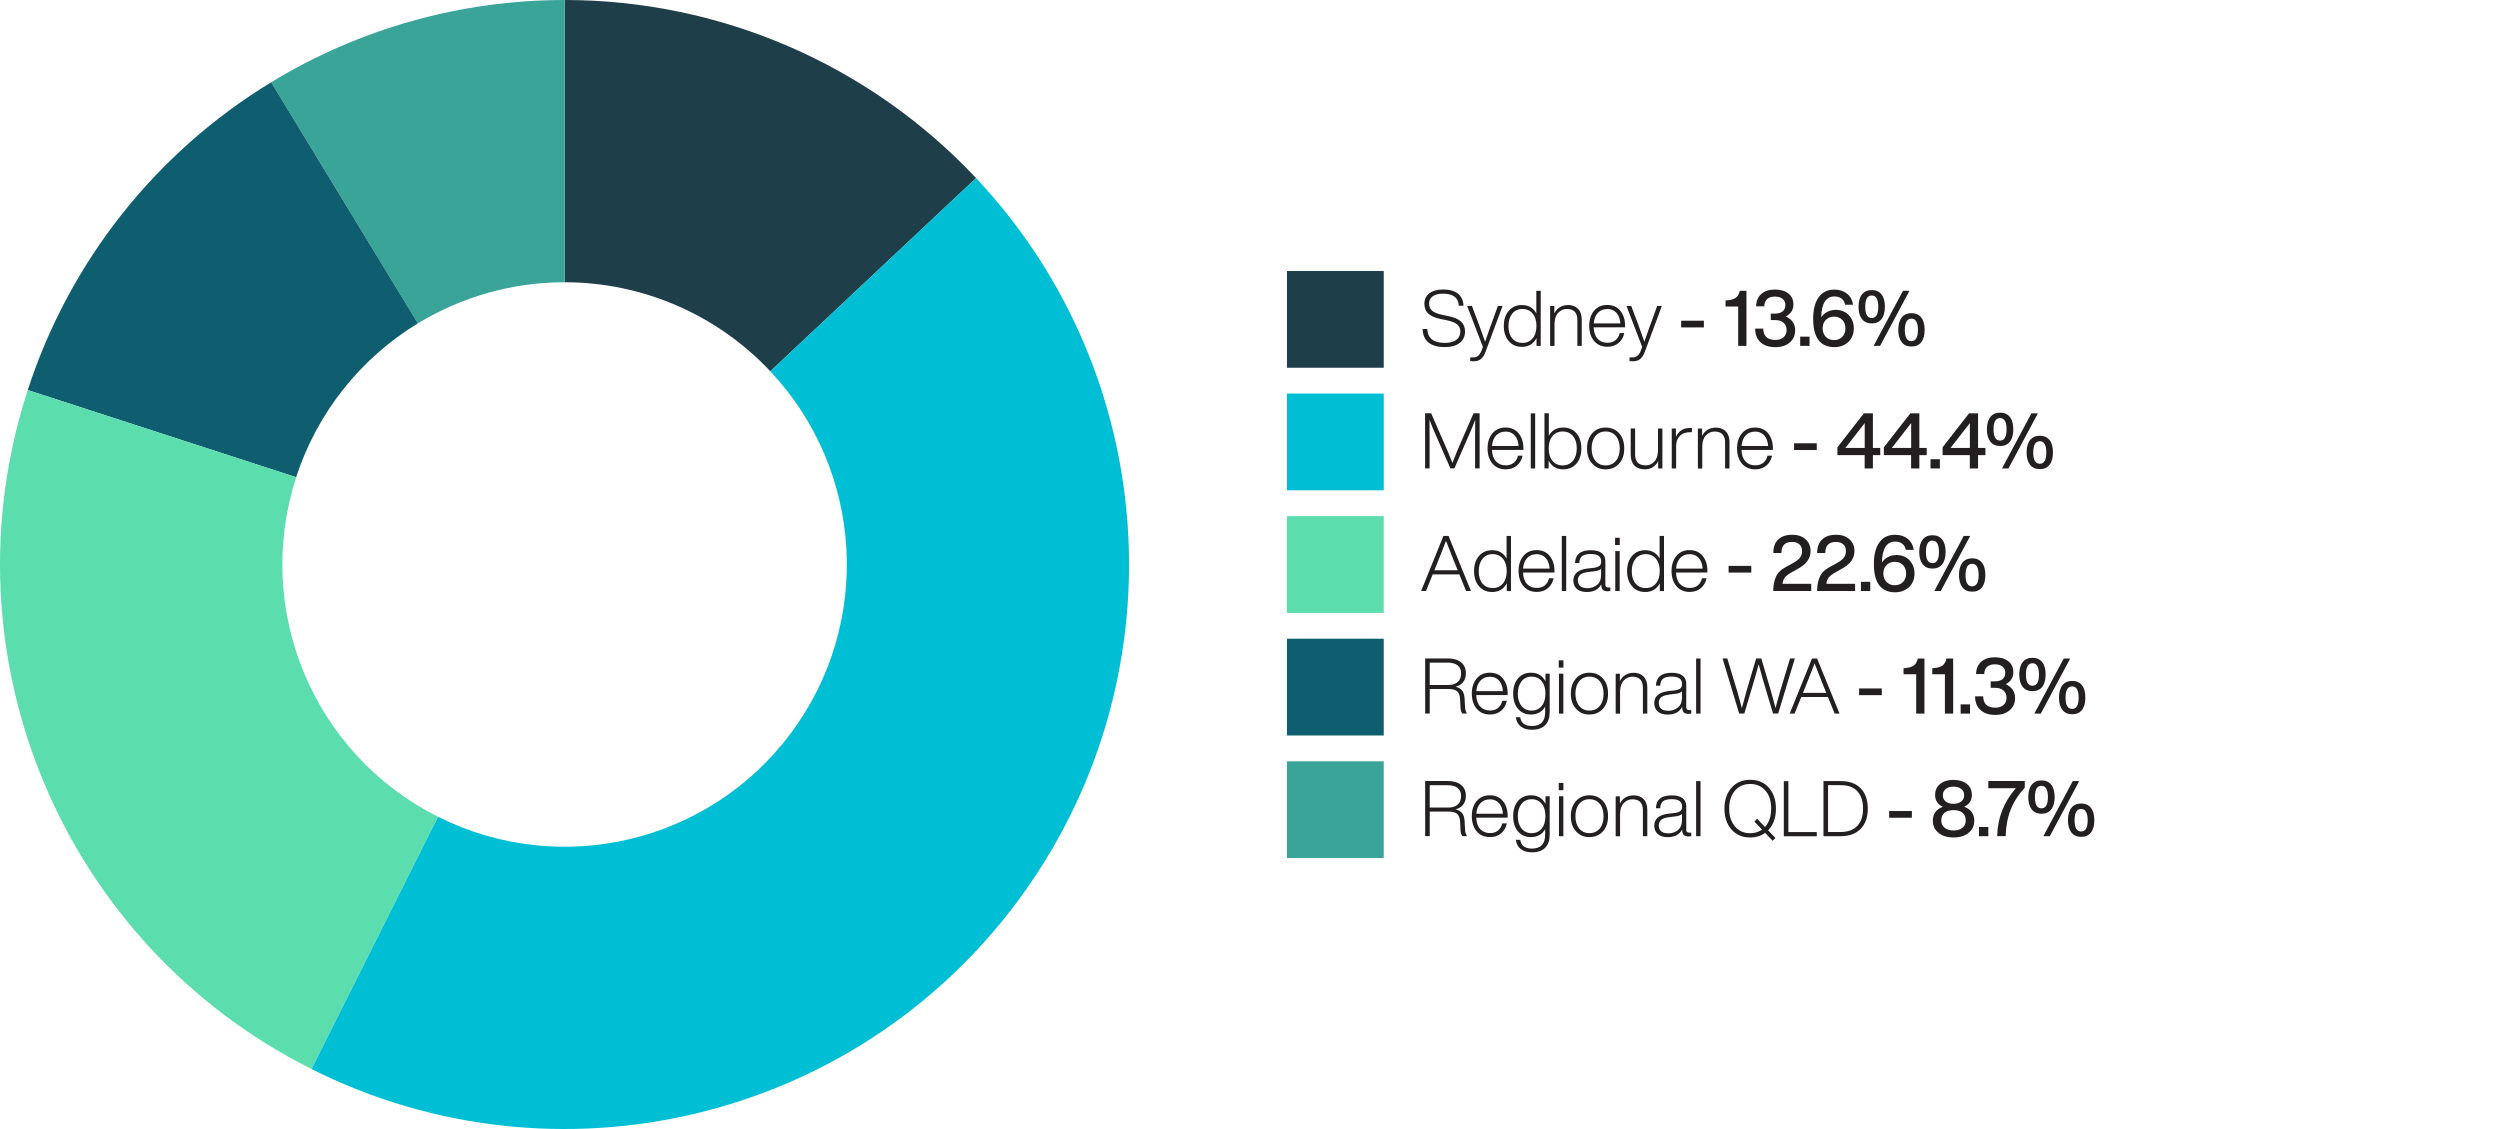 <?xml version="1.0" encoding="UTF-8"?>
<svg id="Layer_2" data-name="Layer 2" xmlns="http://www.w3.org/2000/svg" viewBox="0 0 387.5 174.99">
  <defs>
    <style>
      .cls-1 {
        fill: #1e3e4a;
      }

      .cls-1, .cls-2, .cls-3, .cls-4, .cls-5, .cls-6 {
        stroke-width: 0px;
      }

      .cls-2 {
        fill: #5bddae;
      }

      .cls-3 {
        fill: #0f5e6f;
      }

      .cls-4 {
        fill: #00bfd5;
      }

      .cls-7 {
        isolation: isolate;
      }

      .cls-5 {
        fill: #3ba498;
      }

      .cls-6 {
        fill: #231f20;
      }
    </style>
  </defs>
  <g>
    <g>
      <g class="cls-7">
        <g class="cls-7">
          <path class="cls-6" d="M223.96,53.8c-2.23,0-3.38-.94-3.46-2.81h.73c.06,1.44.96,2.16,2.72,2.16.77,0,1.36-.16,1.78-.47.42-.32.62-.75.62-1.31,0-.46-.17-.83-.5-1.1-.33-.27-.9-.49-1.7-.65l-.84-.17c-.86-.18-1.49-.45-1.91-.83s-.62-.9-.62-1.56.26-1.2.77-1.6c.52-.39,1.22-.59,2.11-.59,1.05,0,1.84.23,2.36.68.53.45.8,1.07.82,1.84h-.73c-.06-1.25-.88-1.87-2.45-1.87-.69,0-1.22.14-1.59.41-.37.28-.56.65-.56,1.12s.16.85.47,1.12c.31.26.86.48,1.64.65l.84.17c.94.19,1.61.48,2.01.86.4.38.61.89.61,1.52,0,.75-.27,1.35-.82,1.78-.55.44-1.32.65-2.31.65Z"/>
        </g>
        <g class="cls-7">
          <path class="cls-6" d="M231.09,50.42l1.08-3h.73l-2.63,7.08c-.19.53-.44.91-.73,1.15-.3.24-.68.35-1.14.35-.15,0-.32-.01-.52-.04v-.56h.5c.57,0,.98-.35,1.25-1.04.07-.18.14-.37.22-.58l-2.44-6.36h.74l1.13,3c.06.16.27.74.62,1.75.1.3.2.56.29.8.33-.98.62-1.83.89-2.56Z"/>
        </g>
        <g class="cls-7">
          <path class="cls-6" d="M238.13,48.56v-3.49h.68v8.54h-.65v-1.21c-.47.9-1.22,1.36-2.26,1.36-.86,0-1.54-.3-2.04-.89-.51-.58-.77-1.37-.77-2.35s.26-1.77.77-2.35c.5-.59,1.18-.89,2.04-.89,1.01,0,1.75.43,2.22,1.28ZM234.4,52.45c.39.46.92.7,1.58.7s1.18-.24,1.58-.71c.39-.46.59-1.1.59-1.92s-.2-1.46-.59-1.92c-.4-.47-.93-.71-1.58-.71s-1.19.24-1.58.72c-.39.49-.59,1.14-.59,1.94s.2,1.43.59,1.9Z"/>
          <path class="cls-6" d="M242.97,47.27c.7,0,1.24.2,1.62.59.38.39.58.95.58,1.67v4.08h-.68v-4.02c0-1.14-.55-1.7-1.64-1.7-.5,0-.94.19-1.32.58-.37.38-.56.94-.58,1.68v3.47h-.68v-6.19h.65v1.15c.2-.41.48-.73.84-.95.36-.23.77-.34,1.22-.34Z"/>
        </g>
        <g class="cls-7">
          <path class="cls-6" d="M251.88,50.5v.24h-4.86c.03.77.23,1.36.61,1.77s.88.62,1.53.62c.5,0,.91-.13,1.24-.4.33-.27.54-.63.65-1.1h.71c-.14.66-.44,1.17-.9,1.55-.46.38-1.03.57-1.72.57-.86,0-1.55-.3-2.05-.89s-.76-1.38-.76-2.35.25-1.75.76-2.35c.5-.59,1.17-.89,2.03-.89s1.55.3,2.04.91c.49.61.73,1.38.73,2.32ZM249.11,47.9c-.59,0-1.07.2-1.44.59s-.58.94-.64,1.64h4.12c-.04-.68-.24-1.22-.59-1.63-.36-.4-.84-.61-1.45-.61Z"/>
        </g>
        <g class="cls-7">
          <path class="cls-6" d="M255.78,50.42l1.08-3h.73l-2.63,7.08c-.19.53-.44.91-.73,1.15-.3.24-.68.35-1.14.35-.15,0-.32-.01-.52-.04v-.56h.5c.57,0,.98-.35,1.25-1.04.07-.18.14-.37.22-.58l-2.44-6.36h.74l1.13,3c.06.16.27.74.62,1.75.1.3.2.56.29.8.33-.98.62-1.83.89-2.56Z"/>
        </g>
        <g class="cls-7">
          <path class="cls-6" d="M264.1,50.75h-3.52v-1.04h3.52v1.04Z"/>
        </g>
        <g class="cls-7">
          <path class="cls-6" d="M269.67,45.07h1.03v8.54h-1.28v-6.1h-1.96v-.95h.19c.62-.05,1.08-.18,1.39-.4.31-.22.52-.59.63-1.1Z"/>
        </g>
        <g class="cls-7">
          <path class="cls-6" d="M276.81,49.05c.96.46,1.44,1.18,1.44,2.14,0,.78-.28,1.42-.84,1.9-.57.48-1.31.72-2.22.72-1,0-1.77-.26-2.32-.77-.55-.51-.82-1.22-.82-2.11h1.25c.03,1.18.66,1.76,1.88,1.76.54,0,.96-.14,1.27-.41.31-.28.47-.65.47-1.11,0-.49-.16-.87-.48-1.15-.32-.28-.76-.41-1.33-.41h-.64v-1h.6c.54,0,.95-.11,1.23-.34.28-.23.43-.56.43-.99,0-.41-.14-.73-.43-.96s-.67-.35-1.17-.35c-1.06,0-1.62.5-1.67,1.51h-1.26c.02-.82.28-1.45.8-1.91.52-.46,1.23-.69,2.14-.69.86,0,1.55.21,2.07.62.52.42.77.98.77,1.7,0,.82-.39,1.44-1.18,1.85Z"/>
        </g>
        <g class="cls-7">
          <path class="cls-6" d="M280.48,53.61h-1.45v-1.43h1.45v1.43Z"/>
        </g>
        <g class="cls-7">
          <path class="cls-6" d="M284.42,48.02c.9,0,1.62.27,2.14.82.52.56.78,1.24.78,2.05,0,.86-.28,1.56-.84,2.1-.57.54-1.3.82-2.21.82-.76,0-1.41-.2-1.94-.6-.87-.68-1.31-1.94-1.31-3.79,0-1.43.28-2.55.85-3.34s1.37-1.19,2.43-1.19c.79,0,1.44.21,1.96.62s.83.99.95,1.72h-1.24c-.08-.42-.26-.73-.55-.95-.29-.22-.66-.33-1.1-.33-1.32,0-2,1.08-2.05,3.23.23-.35.54-.63.92-.83.38-.2.79-.31,1.22-.31ZM283.01,52.21c.32.34.74.5,1.27.5s.94-.17,1.27-.5c.33-.34.49-.78.49-1.31s-.16-.97-.49-1.32c-.33-.34-.75-.5-1.27-.5s-.95.17-1.27.5c-.34.34-.5.78-.5,1.32s.17.97.5,1.31Z"/>
          <path class="cls-6" d="M291.64,49.45c-.35.46-.86.68-1.52.68s-1.17-.23-1.52-.68c-.35-.46-.53-1.1-.53-1.9s.18-1.46.53-1.91.86-.68,1.52-.68,1.17.23,1.52.68.52,1.09.52,1.91-.17,1.45-.52,1.9ZM289.11,47.55c0,1.16.34,1.74,1.01,1.74s1.01-.58,1.01-1.74-.34-1.75-1.01-1.75-1.01.58-1.01,1.75ZM291.41,53.61h-1l4.56-8.54h1l-4.56,8.54ZM297.8,53.03c-.34.46-.85.68-1.52.68s-1.18-.23-1.52-.68c-.35-.46-.53-1.1-.53-1.9s.18-1.46.53-1.91c.35-.45.86-.68,1.52-.68s1.17.23,1.52.68c.35.45.52,1.09.52,1.91s-.17,1.45-.52,1.9ZM296.27,52.88c.67,0,1.01-.58,1.01-1.74s-.34-1.75-1.01-1.75-1.02.58-1.02,1.75.34,1.74,1.02,1.74Z"/>
        </g>
      </g>
      <rect class="cls-1" x="199.48" y="42" width="15" height="15"/>
    </g>
    <g>
      <g class="cls-7">
        <g class="cls-7">
          <path class="cls-6" d="M225.9,69.8l2.5-5.74h.94v8.54h-.7v-4.49c0-1.01,0-2.02.02-3.05-.2.54-.4,1.03-.59,1.49l-2.64,6.05h-.62l-2.65-6.05c-.18-.44-.37-.94-.59-1.5.02,1.02.02,2.04.02,3.06v4.49h-.7v-8.54h.94l2.54,5.83c.24.58.49,1.2.76,1.86.42-1.1.68-1.76.77-1.96Z"/>
          <path class="cls-6" d="M236.12,69.5v.24h-4.86c.03.77.23,1.36.61,1.77s.88.62,1.53.62c.5,0,.91-.13,1.24-.4.33-.27.54-.63.65-1.1h.71c-.14.66-.44,1.17-.9,1.55s-1.03.57-1.72.57c-.86,0-1.55-.3-2.05-.89-.5-.59-.76-1.38-.76-2.35s.25-1.75.76-2.35c.5-.59,1.17-.89,2.03-.89s1.55.3,2.04.91c.49.61.73,1.38.73,2.32ZM233.34,66.9c-.59,0-1.07.2-1.44.59-.37.39-.58.94-.64,1.64h4.12c-.04-.68-.24-1.22-.59-1.63-.36-.4-.84-.61-1.45-.61Z"/>
          <path class="cls-6" d="M237.95,72.61h-.68v-8.54h.68v8.54Z"/>
          <path class="cls-6" d="M242.3,66.27c.85,0,1.53.3,2.05.89.5.59.76,1.38.76,2.35s-.25,1.76-.76,2.35c-.52.59-1.2.89-2.05.89-1.03,0-1.78-.45-2.26-1.36v1.21h-.65v-8.54h.68v3.49c.47-.86,1.21-1.28,2.22-1.28ZM240.63,71.43c.4.47.93.71,1.58.71s1.2-.24,1.6-.73c.39-.47.59-1.12.59-1.93s-.2-1.43-.59-1.9c-.4-.46-.93-.7-1.59-.7s-1.18.24-1.58.71c-.39.46-.59,1.1-.59,1.92s.2,1.46.59,1.92Z"/>
        </g>
        <g class="cls-7">
          <path class="cls-6" d="M248.87,72.75c-.86,0-1.55-.3-2.08-.9-.54-.58-.8-1.36-.8-2.34s.27-1.76.8-2.35c.53-.59,1.22-.89,2.08-.89s1.56.3,2.1.89c.53.6.79,1.38.79,2.35s-.26,1.76-.79,2.34c-.54.6-1.24.9-2.1.9ZM247.29,71.42c.39.48.92.72,1.58.72s1.2-.24,1.6-.72c.39-.46.59-1.1.59-1.91s-.2-1.45-.59-1.92c-.4-.47-.93-.71-1.6-.71s-1.18.24-1.58.71c-.39.47-.59,1.11-.59,1.92s.2,1.44.59,1.91Z"/>
        </g>
        <g class="cls-7">
          <path class="cls-6" d="M256.99,69.89v-3.47h.68v6.19h-.65v-1.15c-.2.41-.48.73-.84.95-.36.23-.77.34-1.22.34-.7,0-1.24-.2-1.62-.59-.38-.39-.58-.95-.58-1.67v-4.08h.68v4.02c0,1.14.55,1.7,1.64,1.7.54,0,.99-.2,1.35-.59.36-.39.54-.95.55-1.67Z"/>
        </g>
        <g class="cls-7">
          <path class="cls-6" d="M261.9,66.33c.18,0,.29,0,.35.01v.65h-.29c-.68,0-1.21.19-1.59.58s-.57.91-.57,1.57v3.47h-.68v-6.19h.65v1.3c.42-.92,1.13-1.38,2.14-1.38Z"/>
        </g>
        <g class="cls-7">
          <path class="cls-6" d="M265.87,66.27c.7,0,1.24.2,1.62.59.38.39.58.95.58,1.67v4.08h-.68v-4.02c0-1.14-.55-1.7-1.64-1.7-.5,0-.94.19-1.32.58-.37.38-.56.94-.58,1.68v3.47h-.68v-6.19h.65v1.15c.2-.41.48-.73.84-.95.36-.23.77-.34,1.22-.34Z"/>
          <path class="cls-6" d="M274.79,69.5v.24h-4.86c.03.77.23,1.36.61,1.77s.88.62,1.53.62c.5,0,.91-.13,1.24-.4.33-.27.54-.63.65-1.1h.71c-.14.66-.44,1.17-.9,1.55s-1.03.57-1.72.57c-.86,0-1.55-.3-2.05-.89-.5-.59-.76-1.38-.76-2.35s.25-1.75.76-2.35c.5-.59,1.17-.89,2.03-.89s1.55.3,2.04.91c.49.61.73,1.38.73,2.32ZM272.02,66.9c-.59,0-1.07.2-1.44.59-.37.39-.58.94-.64,1.64h4.12c-.04-.68-.24-1.22-.59-1.63-.36-.4-.84-.61-1.45-.61Z"/>
        </g>
        <g class="cls-7">
          <path class="cls-6" d="M281.6,69.75h-3.52v-1.04h3.52v1.04Z"/>
        </g>
        <g class="cls-7">
          <path class="cls-6" d="M290.3,69.43h1.14v1.12h-1.14v2.06h-1.28v-2.06h-4.22v-1.22l4.1-5.26h1.4v5.36ZM289.03,69.43v-3.85l-3,3.85h3Z"/>
        </g>
        <g class="cls-7">
          <path class="cls-6" d="M297.5,69.43h1.14v1.12h-1.14v2.06h-1.28v-2.06h-4.22v-1.22l4.1-5.26h1.4v5.36ZM296.23,69.43v-3.85l-3,3.85h3Z"/>
        </g>
        <g class="cls-7">
          <path class="cls-6" d="M300.68,72.61h-1.45v-1.43h1.45v1.43Z"/>
        </g>
        <g class="cls-7">
          <path class="cls-6" d="M306.6,69.43h1.14v1.12h-1.14v2.06h-1.28v-2.06h-4.22v-1.22l4.1-5.26h1.4v5.36ZM305.33,69.43v-3.85l-3,3.85h3Z"/>
        </g>
        <g class="cls-7">
          <path class="cls-6" d="M311.54,68.45c-.35.46-.86.68-1.52.68s-1.17-.23-1.52-.68c-.35-.46-.53-1.1-.53-1.9s.18-1.46.53-1.91c.35-.45.86-.68,1.52-.68s1.17.23,1.52.68c.35.45.52,1.09.52,1.91s-.17,1.45-.52,1.9ZM309,66.55c0,1.16.34,1.74,1.01,1.74s1.01-.58,1.01-1.74-.34-1.75-1.01-1.75-1.01.58-1.01,1.75ZM311.31,72.61h-1l4.56-8.54h1l-4.56,8.54ZM317.69,72.03c-.34.46-.85.68-1.52.68s-1.18-.23-1.52-.68c-.35-.46-.53-1.1-.53-1.9s.18-1.46.53-1.91c.35-.45.86-.68,1.52-.68s1.17.23,1.52.68c.35.45.52,1.09.52,1.91s-.17,1.45-.52,1.9ZM316.17,71.88c.67,0,1.01-.58,1.01-1.74s-.34-1.75-1.01-1.75-1.02.58-1.02,1.75.34,1.74,1.02,1.74Z"/>
        </g>
      </g>
      <rect class="cls-4" x="199.48" y="61" width="15" height="15"/>
    </g>
    <g>
      <g class="cls-7">
        <g class="cls-7">
          <path class="cls-6" d="M228,91.61h-.76l-1.04-2.58h-4.13l-1.04,2.58h-.76l3.46-8.54h.79l3.48,8.54ZM222.92,86.93l-.59,1.46h3.61l-.59-1.46c-.51-1.28-.92-2.31-1.22-3.1-.2.54-.49,1.29-.88,2.26-.13.32-.24.6-.34.84Z"/>
        </g>
        <g class="cls-7">
          <path class="cls-6" d="M233.52,86.56v-3.49h.68v8.54h-.65v-1.21c-.47.9-1.22,1.36-2.26,1.36-.86,0-1.54-.3-2.04-.89-.51-.58-.77-1.37-.77-2.35s.26-1.77.77-2.35c.5-.59,1.18-.89,2.04-.89,1.01,0,1.75.43,2.22,1.28ZM229.79,90.45c.39.46.92.7,1.58.7s1.18-.24,1.58-.71c.39-.46.59-1.1.59-1.92s-.2-1.46-.59-1.92c-.4-.47-.93-.71-1.58-.71s-1.19.24-1.58.72c-.39.49-.59,1.14-.59,1.94s.2,1.43.59,1.9Z"/>
          <path class="cls-6" d="M240.93,88.5v.24h-4.86c.03.77.23,1.36.61,1.77s.88.62,1.53.62c.5,0,.91-.13,1.24-.4.33-.27.54-.63.65-1.1h.71c-.14.66-.44,1.17-.9,1.55-.46.38-1.03.57-1.72.57-.86,0-1.55-.3-2.05-.89s-.76-1.38-.76-2.35.25-1.75.76-2.35c.5-.59,1.17-.89,2.03-.89s1.55.3,2.04.91c.49.61.73,1.38.73,2.32ZM238.15,85.9c-.59,0-1.07.2-1.44.59s-.58.94-.64,1.64h4.12c-.04-.68-.24-1.22-.59-1.63-.36-.4-.84-.61-1.45-.61Z"/>
        </g>
        <g class="cls-7">
          <path class="cls-6" d="M242.76,91.61h-.68v-8.54h.68v8.54Z"/>
        </g>
        <g class="cls-7">
          <path class="cls-6" d="M249.28,91.06h.32v.55c-.14.02-.28.04-.44.04-.34,0-.58-.08-.73-.25-.15-.16-.23-.42-.23-.76v-.08c-.42.8-1.16,1.2-2.24,1.2-.66,0-1.18-.16-1.54-.47-.36-.32-.55-.75-.55-1.3,0-1.07.74-1.7,2.21-1.87l.96-.11c.42-.06.72-.16.89-.31s.25-.38.25-.7c0-.75-.53-1.13-1.6-1.13-.62,0-1.06.11-1.34.32-.28.22-.43.58-.45,1.09h-.66c.04-1.34.86-2,2.45-2,.75,0,1.32.15,1.69.45.38.3.56.72.56,1.27v3.62c0,.3.15.44.44.44ZM245.99,91.18c.62,0,1.14-.18,1.56-.53.42-.34.62-.86.62-1.55v-.94c-.2.2-.54.33-1.03.38l-.96.12c-.57.07-.98.21-1.23.41s-.38.5-.38.88.12.67.36.89c.24.22.59.32,1.06.32Z"/>
          <path class="cls-6" d="M251.06,84.48h-.72v-1.13h.72v1.13ZM251.05,91.61h-.68v-6.19h.68v6.19Z"/>
          <path class="cls-6" d="M257.24,86.56v-3.49h.68v8.54h-.65v-1.21c-.47.9-1.22,1.36-2.26,1.36-.86,0-1.54-.3-2.04-.89-.51-.58-.77-1.37-.77-2.35s.26-1.77.77-2.35c.5-.59,1.18-.89,2.04-.89,1.01,0,1.75.43,2.22,1.28ZM253.51,90.45c.39.46.92.7,1.58.7s1.18-.24,1.58-.71c.39-.46.59-1.1.59-1.92s-.2-1.46-.59-1.92c-.4-.47-.93-.71-1.58-.71s-1.19.24-1.58.72c-.39.49-.59,1.14-.59,1.94s.2,1.43.59,1.9Z"/>
          <path class="cls-6" d="M264.64,88.5v.24h-4.86c.03.77.23,1.36.61,1.77s.88.62,1.53.62c.5,0,.91-.13,1.24-.4.33-.27.54-.63.65-1.1h.71c-.14.66-.44,1.17-.9,1.55-.46.38-1.03.57-1.72.57-.86,0-1.55-.3-2.05-.89s-.76-1.38-.76-2.35.25-1.75.76-2.35c.5-.59,1.17-.89,2.03-.89s1.55.3,2.04.91c.49.61.73,1.38.73,2.32ZM261.87,85.9c-.59,0-1.07.2-1.44.59s-.58.94-.64,1.64h4.12c-.04-.68-.24-1.22-.59-1.63-.36-.4-.84-.61-1.45-.61Z"/>
        </g>
        <g class="cls-7">
          <path class="cls-6" d="M271.45,88.75h-3.52v-1.04h3.52v1.04Z"/>
          <path class="cls-6" d="M276.28,90.49h4.46v1.12h-5.9l.04-.54c.03-.58.16-1.14.4-1.68.26-.62.81-1.14,1.63-1.56l.97-.54c.51-.27.88-.55,1.1-.83.22-.28.34-.63.34-1.04,0-.44-.14-.79-.41-1.04-.28-.26-.66-.38-1.15-.38-1.1,0-1.64.57-1.64,1.72h-1.26c0-.9.24-1.59.76-2.09.51-.5,1.24-.74,2.18-.74.86,0,1.55.23,2.06.7.52.47.78,1.07.78,1.8,0,.6-.17,1.13-.5,1.58s-.86.88-1.58,1.26l-.85.48c-.49.27-.84.54-1.05.8-.21.26-.33.6-.37,1Z"/>
          <path class="cls-6" d="M283.08,90.49h4.46v1.12h-5.9l.04-.54c.03-.58.16-1.14.4-1.68.26-.62.81-1.14,1.63-1.56l.97-.54c.51-.27.88-.55,1.1-.83.22-.28.34-.63.34-1.04,0-.44-.14-.79-.41-1.04-.28-.26-.66-.38-1.15-.38-1.1,0-1.64.57-1.64,1.72h-1.26c0-.9.24-1.59.76-2.09.51-.5,1.24-.74,2.18-.74.86,0,1.55.23,2.06.7.52.47.78,1.07.78,1.8,0,.6-.17,1.13-.5,1.58s-.86.88-1.58,1.26l-.85.48c-.49.27-.84.54-1.05.8-.21.26-.33.6-.37,1Z"/>
        </g>
        <g class="cls-7">
          <path class="cls-6" d="M289.89,91.61h-1.45v-1.43h1.45v1.43Z"/>
        </g>
        <g class="cls-7">
          <path class="cls-6" d="M293.83,86.02c.9,0,1.62.27,2.14.82.52.56.78,1.24.78,2.05,0,.86-.28,1.56-.84,2.1-.57.54-1.3.82-2.21.82-.76,0-1.41-.2-1.94-.6-.87-.68-1.31-1.94-1.31-3.79,0-1.43.28-2.55.85-3.34.56-.8,1.37-1.19,2.43-1.19.79,0,1.44.21,1.96.62s.83.99.95,1.72h-1.24c-.08-.42-.26-.73-.55-.95-.29-.22-.66-.33-1.1-.33-1.32,0-2,1.08-2.05,3.23.23-.35.54-.63.92-.83.38-.2.79-.31,1.22-.31ZM292.42,90.21c.32.34.74.5,1.27.5s.94-.17,1.27-.5c.33-.34.49-.78.49-1.31s-.16-.97-.49-1.32c-.33-.34-.75-.5-1.27-.5s-.95.17-1.27.5c-.34.34-.5.78-.5,1.32s.17.97.5,1.31Z"/>
          <path class="cls-6" d="M301.05,87.45c-.35.46-.86.68-1.52.68s-1.17-.23-1.52-.68c-.35-.46-.53-1.1-.53-1.9s.18-1.46.53-1.91c.35-.45.86-.68,1.52-.68s1.17.23,1.52.68c.35.45.52,1.09.52,1.91s-.17,1.45-.52,1.9ZM298.52,85.55c0,1.16.34,1.74,1.01,1.74s1.01-.58,1.01-1.74-.34-1.75-1.01-1.75-1.01.58-1.01,1.75ZM300.82,91.61h-1l4.56-8.54h1l-4.56,8.54ZM307.21,91.03c-.34.46-.85.68-1.52.68s-1.18-.23-1.52-.68c-.35-.46-.53-1.1-.53-1.9s.18-1.46.53-1.91c.35-.45.86-.68,1.52-.68s1.17.23,1.52.68c.35.45.52,1.09.52,1.91s-.17,1.45-.52,1.9ZM305.68,90.88c.67,0,1.01-.58,1.01-1.74s-.34-1.75-1.01-1.75-1.02.58-1.02,1.75.34,1.74,1.02,1.74Z"/>
        </g>
      </g>
      <rect class="cls-2" x="199.48" y="80" width="15" height="15"/>
    </g>
    <g>
      <g class="cls-7">
        <g class="cls-7">
          <path class="cls-6" d="M227.01,108.17l.07,1.4c.02.42.13.76.31,1.03h-.74c-.18-.26-.27-.61-.28-1.06l-.05-1.09c-.02-.59-.17-1.02-.44-1.27-.27-.26-.71-.38-1.31-.38h-2.96v3.8h-.71v-8.54h3.53c.86,0,1.53.2,2.03.6.5.4.75.96.75,1.69,0,.56-.14,1.02-.42,1.37-.28.36-.68.6-1.19.73.88.18,1.35.76,1.4,1.72ZM221.61,106.17h2.89c.61,0,1.09-.15,1.44-.46.35-.3.53-.74.53-1.32s-.18-.97-.53-1.25c-.36-.28-.86-.43-1.51-.43h-2.82v3.46Z"/>
        </g>
        <g class="cls-7">
          <path class="cls-6" d="M233.68,107.5v.24h-4.86c.03.77.23,1.36.61,1.77s.88.62,1.53.62c.5,0,.91-.13,1.24-.4.33-.27.54-.63.65-1.1h.71c-.14.66-.44,1.17-.9,1.55-.46.38-1.03.57-1.72.57-.86,0-1.55-.3-2.05-.89s-.76-1.38-.76-2.35.25-1.75.76-2.35c.5-.59,1.17-.89,2.03-.89s1.55.3,2.04.91c.49.61.73,1.38.73,2.32ZM230.91,104.9c-.59,0-1.07.2-1.44.59s-.58.94-.64,1.64h4.12c-.04-.68-.24-1.22-.59-1.63-.36-.4-.84-.61-1.45-.61Z"/>
          <path class="cls-6" d="M239.55,105.57v-1.15h.65v5.95c0,.88-.23,1.56-.7,2.03-.46.47-1.15.71-2.05.71-.74,0-1.32-.17-1.75-.52-.43-.34-.67-.82-.74-1.42h.67c.14.9.74,1.36,1.81,1.36,1.38,0,2.06-.72,2.06-2.16v-.84c-.5.82-1.23,1.22-2.2,1.22-.85,0-1.52-.3-2.02-.89s-.74-1.38-.74-2.35.25-1.76.74-2.35c.5-.59,1.17-.89,2.02-.89,1.02,0,1.76.43,2.23,1.3ZM235.26,107.51c0,.79.19,1.43.58,1.91.38.48.9.72,1.56.72s1.18-.24,1.56-.71c.38-.46.58-1.1.58-1.92s-.19-1.46-.58-1.92c-.38-.47-.9-.71-1.56-.71s-1.18.24-1.56.72c-.38.48-.58,1.12-.58,1.91Z"/>
          <path class="cls-6" d="M242.33,103.48h-.72v-1.13h.72v1.13ZM242.32,110.61h-.68v-6.19h.68v6.19Z"/>
          <path class="cls-6" d="M246.36,110.75c-.86,0-1.55-.3-2.08-.9-.54-.58-.8-1.36-.8-2.34s.27-1.76.8-2.35c.53-.59,1.22-.89,2.08-.89s1.56.3,2.1.89c.53.6.79,1.38.79,2.35s-.26,1.76-.79,2.34c-.54.6-1.24.9-2.1.9ZM244.78,109.42c.39.48.92.72,1.58.72s1.2-.24,1.6-.72c.39-.46.59-1.1.59-1.91s-.2-1.45-.59-1.92c-.4-.47-.93-.71-1.6-.71s-1.18.24-1.58.71c-.39.47-.59,1.11-.59,1.92s.2,1.44.59,1.91Z"/>
          <path class="cls-6" d="M253.13,104.27c.7,0,1.24.2,1.62.59.38.39.58.95.58,1.67v4.08h-.68v-4.02c0-1.14-.55-1.7-1.64-1.7-.5,0-.94.19-1.32.58-.37.38-.56.94-.58,1.68v3.47h-.68v-6.19h.65v1.15c.2-.41.48-.73.84-.95.36-.23.77-.34,1.22-.34Z"/>
          <path class="cls-6" d="M261.82,110.06h.32v.55c-.14.02-.28.04-.44.04-.34,0-.58-.08-.73-.25-.15-.16-.23-.42-.23-.76v-.08c-.42.8-1.16,1.2-2.24,1.2-.66,0-1.18-.16-1.54-.47-.36-.32-.55-.75-.55-1.3,0-1.07.74-1.7,2.21-1.87l.96-.11c.42-.06.72-.16.89-.31s.25-.38.25-.7c0-.75-.53-1.13-1.6-1.13-.62,0-1.06.11-1.34.32-.28.22-.43.58-.45,1.09h-.66c.04-1.34.86-2,2.45-2,.75,0,1.32.15,1.69.45.38.3.56.72.56,1.27v3.62c0,.3.15.44.44.44ZM258.53,110.18c.62,0,1.14-.18,1.56-.53.42-.34.62-.86.62-1.55v-.94c-.2.2-.54.33-1.03.38l-.96.12c-.57.07-.98.21-1.23.41s-.38.5-.38.88.12.67.36.89c.24.22.59.32,1.06.32Z"/>
          <path class="cls-6" d="M263.58,110.61h-.68v-8.54h.68v8.54Z"/>
        </g>
        <g class="cls-7">
          <path class="cls-6" d="M275.9,107.21l1.56-5.15h.74l-2.58,8.54h-.8l-1.61-5.39c-.05-.17-.26-.92-.62-2.27-.14.56-.34,1.32-.62,2.27l-1.6,5.39h-.8l-2.58-8.54h.74l1.56,5.15c.31,1.07.54,1.92.7,2.54.4-1.49.63-2.34.7-2.57l1.51-5.12h.8l1.51,5.12c.06.22.3,1.08.7,2.57.15-.62.38-1.47.7-2.54Z"/>
        </g>
        <g class="cls-7">
          <path class="cls-6" d="M285.13,110.61h-.76l-1.04-2.58h-4.13l-1.04,2.58h-.76l3.46-8.54h.79l3.48,8.54ZM280.05,105.93l-.59,1.46h3.61l-.59-1.46c-.51-1.28-.92-2.31-1.22-3.1-.2.54-.49,1.29-.88,2.26-.13.32-.24.6-.34.84Z"/>
        </g>
        <g class="cls-7">
          <path class="cls-6" d="M291.68,107.75h-3.52v-1.04h3.52v1.04Z"/>
        </g>
        <g class="cls-7">
          <path class="cls-6" d="M297.26,102.07h1.03v8.54h-1.28v-6.1h-1.96v-.95h.19c.62-.05,1.08-.18,1.39-.4.31-.22.52-.59.63-1.1Z"/>
        </g>
        <g class="cls-7">
          <path class="cls-6" d="M301.71,102.07h1.03v8.54h-1.28v-6.1h-1.96v-.95h.19c.62-.05,1.08-.18,1.39-.4.31-.22.52-.59.63-1.1Z"/>
        </g>
        <g class="cls-7">
          <path class="cls-6" d="M305.35,110.61h-1.45v-1.43h1.45v1.43Z"/>
        </g>
        <g class="cls-7">
          <path class="cls-6" d="M310.9,106.05c.96.46,1.44,1.18,1.44,2.14,0,.78-.28,1.42-.84,1.9-.57.48-1.31.72-2.22.72-1,0-1.77-.26-2.32-.77-.55-.51-.82-1.22-.82-2.11h1.25c.03,1.18.66,1.76,1.88,1.76.54,0,.96-.14,1.27-.41.31-.28.47-.65.47-1.11,0-.49-.16-.87-.48-1.15-.32-.28-.76-.41-1.33-.41h-.64v-1h.6c.54,0,.95-.11,1.23-.34.28-.23.43-.56.43-.99,0-.41-.14-.73-.43-.96-.28-.23-.67-.35-1.17-.35-1.06,0-1.62.5-1.67,1.51h-1.26c.02-.82.28-1.45.8-1.91.52-.46,1.23-.69,2.14-.69.86,0,1.55.21,2.07.62.52.42.77.98.77,1.7,0,.82-.39,1.44-1.18,1.85Z"/>
          <path class="cls-6" d="M316.55,106.45c-.35.46-.86.68-1.52.68s-1.17-.23-1.52-.68c-.35-.46-.53-1.1-.53-1.9s.18-1.46.53-1.91c.35-.45.86-.68,1.52-.68s1.17.23,1.52.68c.35.45.52,1.09.52,1.91s-.17,1.45-.52,1.9ZM314.02,104.55c0,1.16.34,1.74,1.01,1.74s1.01-.58,1.01-1.74-.34-1.75-1.01-1.75-1.01.58-1.01,1.75ZM316.32,110.61h-1l4.56-8.54h1l-4.56,8.54ZM322.71,110.03c-.34.46-.85.68-1.52.68s-1.18-.23-1.52-.68c-.35-.46-.53-1.1-.53-1.9s.18-1.46.53-1.91c.35-.45.86-.68,1.52-.68s1.17.23,1.52.68.52,1.09.52,1.91-.17,1.45-.52,1.9ZM321.18,109.88c.67,0,1.01-.58,1.01-1.74s-.34-1.75-1.01-1.75-1.02.58-1.02,1.75.34,1.74,1.02,1.74Z"/>
        </g>
      </g>
      <rect class="cls-3" x="199.48" y="99" width="15" height="15"/>
    </g>
    <g>
      <g class="cls-7">
        <g class="cls-7">
          <path class="cls-6" d="M227.01,127.17l.07,1.4c.02.42.13.76.31,1.03h-.74c-.18-.26-.27-.61-.28-1.06l-.05-1.09c-.02-.59-.17-1.02-.44-1.27-.27-.26-.71-.38-1.31-.38h-2.96v3.8h-.71v-8.54h3.53c.86,0,1.53.2,2.03.6.5.4.75.96.75,1.69,0,.56-.14,1.02-.42,1.37-.28.36-.68.6-1.19.73.88.18,1.35.76,1.4,1.72ZM221.61,125.17h2.89c.61,0,1.09-.15,1.44-.46.35-.3.53-.74.53-1.32s-.18-.97-.53-1.25c-.36-.28-.86-.43-1.51-.43h-2.82v3.46Z"/>
        </g>
        <g class="cls-7">
          <path class="cls-6" d="M233.68,126.5v.24h-4.86c.03.77.23,1.36.61,1.77s.88.62,1.53.62c.5,0,.91-.13,1.24-.4.33-.27.54-.63.65-1.1h.71c-.14.66-.44,1.17-.9,1.55-.46.38-1.03.57-1.72.57-.86,0-1.55-.3-2.05-.89s-.76-1.38-.76-2.35.25-1.75.76-2.35c.5-.59,1.17-.89,2.03-.89s1.55.3,2.04.91c.49.61.73,1.38.73,2.32ZM230.91,123.9c-.59,0-1.07.2-1.44.59s-.58.94-.64,1.64h4.12c-.04-.68-.24-1.22-.59-1.63-.36-.4-.84-.61-1.45-.61Z"/>
          <path class="cls-6" d="M239.55,124.57v-1.15h.65v5.95c0,.88-.23,1.56-.7,2.03-.46.47-1.15.71-2.05.71-.74,0-1.32-.17-1.75-.52-.43-.34-.67-.82-.74-1.42h.67c.14.9.74,1.36,1.81,1.36,1.38,0,2.06-.72,2.06-2.16v-.84c-.5.82-1.23,1.22-2.2,1.22-.85,0-1.52-.3-2.02-.89s-.74-1.38-.74-2.35.25-1.76.74-2.35c.5-.59,1.17-.89,2.02-.89,1.02,0,1.76.43,2.23,1.3ZM235.26,126.51c0,.79.19,1.43.58,1.91.38.48.9.72,1.56.72s1.18-.24,1.56-.71c.38-.46.58-1.1.58-1.92s-.19-1.46-.58-1.92c-.38-.47-.9-.71-1.56-.71s-1.18.24-1.56.72c-.38.48-.58,1.12-.58,1.91Z"/>
          <path class="cls-6" d="M242.33,122.48h-.72v-1.13h.72v1.13ZM242.32,129.61h-.68v-6.19h.68v6.19Z"/>
          <path class="cls-6" d="M246.36,129.75c-.86,0-1.55-.3-2.08-.9-.54-.58-.8-1.36-.8-2.34s.27-1.76.8-2.35c.53-.59,1.22-.89,2.08-.89s1.56.3,2.1.89c.53.6.79,1.38.79,2.35s-.26,1.76-.79,2.34c-.54.6-1.24.9-2.1.9ZM244.78,128.42c.39.48.92.72,1.58.72s1.2-.24,1.6-.72c.39-.46.59-1.1.59-1.91s-.2-1.45-.59-1.92c-.4-.47-.93-.71-1.6-.71s-1.18.24-1.58.71c-.39.47-.59,1.11-.59,1.92s.2,1.44.59,1.91Z"/>
          <path class="cls-6" d="M253.13,123.27c.7,0,1.24.2,1.62.59.38.39.58.95.58,1.67v4.08h-.68v-4.02c0-1.14-.55-1.7-1.64-1.7-.5,0-.94.19-1.32.58-.37.38-.56.94-.58,1.68v3.47h-.68v-6.19h.65v1.15c.2-.41.48-.73.84-.95.36-.23.77-.34,1.22-.34Z"/>
          <path class="cls-6" d="M261.82,129.06h.32v.55c-.14.02-.28.04-.44.04-.34,0-.58-.08-.73-.25-.15-.16-.23-.42-.23-.76v-.08c-.42.8-1.16,1.2-2.24,1.2-.66,0-1.18-.16-1.54-.47-.36-.32-.55-.75-.55-1.3,0-1.07.74-1.7,2.21-1.87l.96-.11c.42-.06.72-.16.89-.31s.25-.38.25-.7c0-.75-.53-1.13-1.6-1.13-.62,0-1.06.11-1.34.32-.28.22-.43.58-.45,1.09h-.66c.04-1.34.86-2,2.45-2,.75,0,1.32.15,1.69.45.38.3.56.72.56,1.27v3.62c0,.3.15.44.44.44ZM258.53,129.18c.62,0,1.14-.18,1.56-.53.42-.34.62-.86.62-1.55v-.94c-.2.2-.54.33-1.03.38l-.96.12c-.57.07-.98.21-1.23.41s-.38.5-.38.88.12.67.36.89c.24.22.59.32,1.06.32Z"/>
          <path class="cls-6" d="M263.58,129.61h-.68v-8.54h.68v8.54Z"/>
          <path class="cls-6" d="M275.27,125.34c0,1.41-.4,2.53-1.21,3.36l1.13,1.19-.43.43-1.16-1.22c-.66.47-1.43.71-2.32.71-1.22,0-2.18-.41-2.9-1.24-.73-.82-1.09-1.9-1.09-3.23s.36-2.4,1.09-3.23c.72-.82,1.69-1.24,2.9-1.24s2.18.41,2.9,1.24c.73.82,1.09,1.9,1.09,3.23ZM271.28,129.15c.69,0,1.3-.19,1.84-.56l-1.19-1.25.43-.43,1.21,1.28c.64-.71.96-1.66.96-2.86s-.29-2.07-.88-2.77c-.59-.7-1.38-1.04-2.38-1.04s-1.78.35-2.36,1.04c-.59.71-.89,1.64-.89,2.77s.3,2.06.89,2.76c.58.7,1.37,1.06,2.36,1.06Z"/>
          <path class="cls-6" d="M277.2,121.07v7.9h4.4v.65h-5.11v-8.54h.71Z"/>
          <path class="cls-6" d="M282.64,121.07h2.7c1.32,0,2.35.38,3.08,1.14.73.75,1.09,1.8,1.09,3.13s-.37,2.37-1.1,3.13c-.74.76-1.79,1.14-3.13,1.14h-2.64v-8.54ZM283.35,128.96h1.93c1.14,0,2-.32,2.6-.95.6-.63.89-1.52.89-2.68s-.29-2.04-.88-2.68-1.44-.95-2.55-.95h-1.99v7.25Z"/>
        </g>
        <g class="cls-7">
          <path class="cls-6" d="M296.34,126.75h-3.52v-1.04h3.52v1.04Z"/>
        </g>
        <g class="cls-7">
          <path class="cls-6" d="M304.47,125.05c1.02.4,1.54,1.11,1.54,2.14,0,.8-.29,1.43-.88,1.9-.58.48-1.36.72-2.33.72s-1.74-.24-2.33-.72c-.58-.46-.88-1.1-.88-1.9,0-1.02.51-1.74,1.54-2.14-.79-.38-1.19-.99-1.19-1.82,0-.74.27-1.31.8-1.73.52-.42,1.2-.62,2.05-.62s1.53.21,2.06.62c.53.42.79.99.79,1.73,0,.83-.4,1.44-1.19,1.82ZM301.41,128.3c.34.28.81.42,1.39.42s1.05-.14,1.39-.42c.34-.28.5-.67.5-1.16s-.17-.88-.5-1.16-.8-.41-1.39-.41-1.07.14-1.4.41-.5.66-.5,1.16.17.89.52,1.16ZM304.44,123.26c0-.42-.15-.75-.46-.98-.3-.23-.7-.35-1.19-.35s-.88.12-1.19.35c-.3.23-.46.56-.46.98s.15.75.46.98c.3.23.7.35,1.19.35s.88-.12,1.19-.35c.3-.23.46-.56.46-.98Z"/>
        </g>
        <g class="cls-7">
          <path class="cls-6" d="M308.19,129.61h-1.45v-1.43h1.45v1.43Z"/>
        </g>
        <g class="cls-7">
          <path class="cls-6" d="M308.19,122.18v-1.12h5.65v1.02c-.98,1.07-1.71,2.22-2.19,3.43-.48,1.22-.73,2.58-.77,4.09h-1.32c.06-2.81,1.03-5.28,2.89-7.43h-4.26Z"/>
        </g>
        <g class="cls-7">
          <path class="cls-6" d="M317.95,125.45c-.35.46-.86.68-1.52.68s-1.17-.23-1.52-.68c-.35-.46-.53-1.1-.53-1.9s.18-1.46.53-1.91c.35-.45.86-.68,1.52-.68s1.17.23,1.52.68c.35.45.52,1.09.52,1.91s-.17,1.45-.52,1.9ZM315.41,123.55c0,1.16.34,1.74,1.01,1.74s1.01-.58,1.01-1.74-.34-1.75-1.01-1.75-1.01.58-1.01,1.75ZM317.72,129.61h-1l4.56-8.54h1l-4.56,8.54ZM324.1,129.03c-.34.46-.85.68-1.52.68s-1.18-.23-1.52-.68c-.35-.46-.53-1.1-.53-1.9s.18-1.46.53-1.91c.35-.45.86-.68,1.52-.68s1.17.23,1.52.68c.35.45.52,1.09.52,1.91s-.17,1.45-.52,1.9ZM322.58,128.88c.67,0,1.01-.58,1.01-1.74s-.34-1.75-1.01-1.75-1.02.58-1.02,1.75.34,1.74,1.02,1.74Z"/>
        </g>
      </g>
      <rect class="cls-5" x="199.48" y="118" width="15" height="15"/>
    </g>
  </g>
  <g>
    <path class="cls-1" d="M87.51,0c24.16,0,47.24,9.99,63.78,27.6l-31.89,29.95c-8.27-8.81-19.81-13.8-31.89-13.8,0,0,0-43.75,0-43.75Z"/>
    <path class="cls-5" d="M42.03,12.75C55.73,4.41,71.46,0,87.51,0v43.75c-8.02,0-15.89,2.21-22.74,6.37L42.03,12.75Z"/>
    <path class="cls-3" d="M4.3,60.46C10.76,40.55,24.15,23.63,42.03,12.75l22.74,37.37c-8.94,5.44-15.63,13.9-18.87,23.85L4.3,60.46Z"/>
    <path class="cls-2" d="M48.28,165.7C9.62,146.31-9.07,101.59,4.3,60.46l41.61,13.52c-6.68,20.56,2.66,42.93,21.99,52.62l-19.62,39.1h0Z"/>
    <path class="cls-4" d="M151.29,27.6c29.03,30.92,31.71,78.21,6.35,112.21s-71.45,44.91-109.36,25.89l19.62-39.1c18.96,9.51,42,4.05,54.68-12.95,12.68-17,11.34-40.64-3.18-56.1l31.89-29.95h0Z"/>
  </g>
</svg>